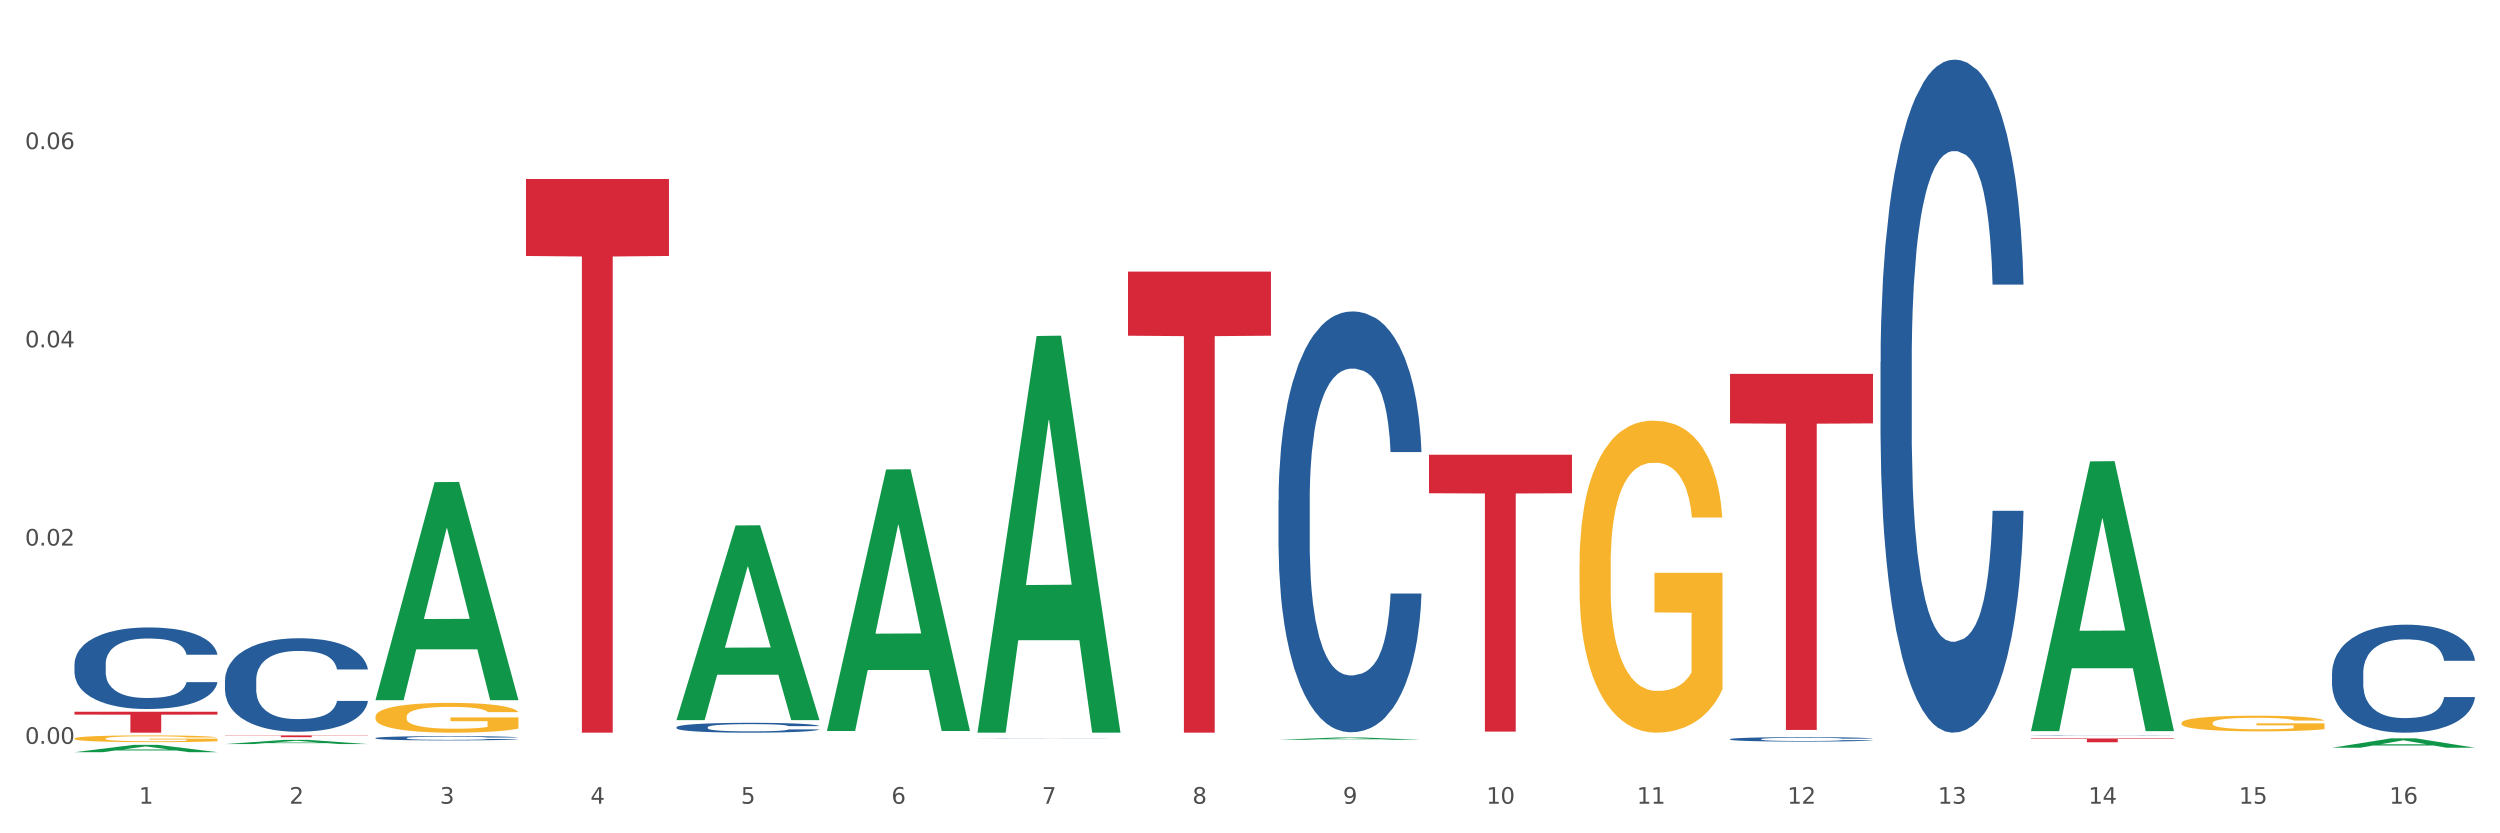 <?xml version="1.0" encoding="utf-8" standalone="no"?>
<!DOCTYPE svg PUBLIC "-//W3C//DTD SVG 1.1//EN"
  "http://www.w3.org/Graphics/SVG/1.1/DTD/svg11.dtd">
<svg xmlns:xlink="http://www.w3.org/1999/xlink" width="1080pt" height="360pt" viewBox="0 0 1080 360" xmlns="http://www.w3.org/2000/svg" version="1.1">
 <rect x="0" y="0" width="1080" height="360" fill="#333333" stroke="none"/>
 <defs>
  <style type="text/css">*{stroke-linejoin: round; stroke-linecap: butt}</style>
 </defs>
 <g id="figure_1">
  <g id="patch_1">
   <path d="M 0 360 
L 1080 360 
L 1080 0 
L 0 0 
z
" style="fill: #ffffff; stroke: #ffffff; stroke-linejoin: miter"/>
  </g>
  <g id="axes_1">
   <g id="matplotlib.axis_1">
    <g id="xtick_1">
     <g id="text_1">
      <!-- 1 -->
      <g style="fill: #4d4d4d" transform="translate(60.004 347.204) scale(0.096 -0.096)">
       <defs>
        <path id="DejaVuSans-31" d="M 794 531 
L 1825 531 
L 1825 4091 
L 703 3866 
L 703 4441 
L 1819 4666 
L 2450 4666 
L 2450 531 
L 3481 531 
L 3481 0 
L 794 0 
L 794 531 
z
" transform="scale(0.016)"/>
       </defs>
       <use xlink:href="#DejaVuSans-31"/>
      </g>
     </g>
    </g>
    <g id="xtick_2">
     <g id="text_2">
      <!-- 2 -->
      <g style="fill: #4d4d4d" transform="translate(125.021 347.204) scale(0.096 -0.096)">
       <defs>
        <path id="DejaVuSans-32" d="M 1228 531 
L 3431 531 
L 3431 0 
L 469 0 
L 469 531 
Q 828 903 1448 1529 
Q 2069 2156 2228 2338 
Q 2531 2678 2651 2914 
Q 2772 3150 2772 3378 
Q 2772 3750 2511 3984 
Q 2250 4219 1831 4219 
Q 1534 4219 1204 4116 
Q 875 4013 500 3803 
L 500 4441 
Q 881 4594 1212 4672 
Q 1544 4750 1819 4750 
Q 2544 4750 2975 4387 
Q 3406 4025 3406 3419 
Q 3406 3131 3298 2873 
Q 3191 2616 2906 2266 
Q 2828 2175 2409 1742 
Q 1991 1309 1228 531 
z
" transform="scale(0.016)"/>
       </defs>
       <use xlink:href="#DejaVuSans-32"/>
      </g>
     </g>
    </g>
    <g id="xtick_3">
     <g id="text_3">
      <!-- 3 -->
      <g style="fill: #4d4d4d" transform="translate(190.039 347.204) scale(0.096 -0.096)">
       <defs>
        <path id="DejaVuSans-33" d="M 2597 2516 
Q 3050 2419 3304 2112 
Q 3559 1806 3559 1356 
Q 3559 666 3084 287 
Q 2609 -91 1734 -91 
Q 1441 -91 1130 -33 
Q 819 25 488 141 
L 488 750 
Q 750 597 1062 519 
Q 1375 441 1716 441 
Q 2309 441 2620 675 
Q 2931 909 2931 1356 
Q 2931 1769 2642 2001 
Q 2353 2234 1838 2234 
L 1294 2234 
L 1294 2753 
L 1863 2753 
Q 2328 2753 2575 2939 
Q 2822 3125 2822 3475 
Q 2822 3834 2567 4026 
Q 2313 4219 1838 4219 
Q 1578 4219 1281 4162 
Q 984 4106 628 3988 
L 628 4550 
Q 988 4650 1302 4700 
Q 1616 4750 1894 4750 
Q 2613 4750 3031 4423 
Q 3450 4097 3450 3541 
Q 3450 3153 3228 2886 
Q 3006 2619 2597 2516 
z
" transform="scale(0.016)"/>
       </defs>
       <use xlink:href="#DejaVuSans-33"/>
      </g>
     </g>
    </g>
    <g id="xtick_4">
     <g id="text_4">
      <!-- 4 -->
      <g style="fill: #4d4d4d" transform="translate(255.056 347.204) scale(0.096 -0.096)">
       <defs>
        <path id="DejaVuSans-34" d="M 2419 4116 
L 825 1625 
L 2419 1625 
L 2419 4116 
z
M 2253 4666 
L 3047 4666 
L 3047 1625 
L 3713 1625 
L 3713 1100 
L 3047 1100 
L 3047 0 
L 2419 0 
L 2419 1100 
L 313 1100 
L 313 1709 
L 2253 4666 
z
" transform="scale(0.016)"/>
       </defs>
       <use xlink:href="#DejaVuSans-34"/>
      </g>
     </g>
    </g>
    <g id="xtick_5">
     <g id="text_5">
      <!-- 5 -->
      <g style="fill: #4d4d4d" transform="translate(320.073 347.204) scale(0.096 -0.096)">
       <defs>
        <path id="DejaVuSans-35" d="M 691 4666 
L 3169 4666 
L 3169 4134 
L 1269 4134 
L 1269 2991 
Q 1406 3038 1543 3061 
Q 1681 3084 1819 3084 
Q 2600 3084 3056 2656 
Q 3513 2228 3513 1497 
Q 3513 744 3044 326 
Q 2575 -91 1722 -91 
Q 1428 -91 1123 -41 
Q 819 9 494 109 
L 494 744 
Q 775 591 1075 516 
Q 1375 441 1709 441 
Q 2250 441 2565 725 
Q 2881 1009 2881 1497 
Q 2881 1984 2565 2268 
Q 2250 2553 1709 2553 
Q 1456 2553 1204 2497 
Q 953 2441 691 2322 
L 691 4666 
z
" transform="scale(0.016)"/>
       </defs>
       <use xlink:href="#DejaVuSans-35"/>
      </g>
     </g>
    </g>
    <g id="xtick_6">
     <g id="text_6">
      <!-- 6 -->
      <g style="fill: #4d4d4d" transform="translate(385.09 347.204) scale(0.096 -0.096)">
       <defs>
        <path id="DejaVuSans-36" d="M 2113 2584 
Q 1688 2584 1439 2293 
Q 1191 2003 1191 1497 
Q 1191 994 1439 701 
Q 1688 409 2113 409 
Q 2538 409 2786 701 
Q 3034 994 3034 1497 
Q 3034 2003 2786 2293 
Q 2538 2584 2113 2584 
z
M 3366 4563 
L 3366 3988 
Q 3128 4100 2886 4159 
Q 2644 4219 2406 4219 
Q 1781 4219 1451 3797 
Q 1122 3375 1075 2522 
Q 1259 2794 1537 2939 
Q 1816 3084 2150 3084 
Q 2853 3084 3261 2657 
Q 3669 2231 3669 1497 
Q 3669 778 3244 343 
Q 2819 -91 2113 -91 
Q 1303 -91 875 529 
Q 447 1150 447 2328 
Q 447 3434 972 4092 
Q 1497 4750 2381 4750 
Q 2619 4750 2861 4703 
Q 3103 4656 3366 4563 
z
" transform="scale(0.016)"/>
       </defs>
       <use xlink:href="#DejaVuSans-36"/>
      </g>
     </g>
    </g>
    <g id="xtick_7">
     <g id="text_7">
      <!-- 7 -->
      <g style="fill: #4d4d4d" transform="translate(450.108 347.204) scale(0.096 -0.096)">
       <defs>
        <path id="DejaVuSans-37" d="M 525 4666 
L 3525 4666 
L 3525 4397 
L 1831 0 
L 1172 0 
L 2766 4134 
L 525 4134 
L 525 4666 
z
" transform="scale(0.016)"/>
       </defs>
       <use xlink:href="#DejaVuSans-37"/>
      </g>
     </g>
    </g>
    <g id="xtick_8">
     <g id="text_8">
      <!-- 8 -->
      <g style="fill: #4d4d4d" transform="translate(515.125 347.204) scale(0.096 -0.096)">
       <defs>
        <path id="DejaVuSans-38" d="M 2034 2216 
Q 1584 2216 1326 1975 
Q 1069 1734 1069 1313 
Q 1069 891 1326 650 
Q 1584 409 2034 409 
Q 2484 409 2743 651 
Q 3003 894 3003 1313 
Q 3003 1734 2745 1975 
Q 2488 2216 2034 2216 
z
M 1403 2484 
Q 997 2584 770 2862 
Q 544 3141 544 3541 
Q 544 4100 942 4425 
Q 1341 4750 2034 4750 
Q 2731 4750 3128 4425 
Q 3525 4100 3525 3541 
Q 3525 3141 3298 2862 
Q 3072 2584 2669 2484 
Q 3125 2378 3379 2068 
Q 3634 1759 3634 1313 
Q 3634 634 3220 271 
Q 2806 -91 2034 -91 
Q 1263 -91 848 271 
Q 434 634 434 1313 
Q 434 1759 690 2068 
Q 947 2378 1403 2484 
z
M 1172 3481 
Q 1172 3119 1398 2916 
Q 1625 2713 2034 2713 
Q 2441 2713 2670 2916 
Q 2900 3119 2900 3481 
Q 2900 3844 2670 4047 
Q 2441 4250 2034 4250 
Q 1625 4250 1398 4047 
Q 1172 3844 1172 3481 
z
" transform="scale(0.016)"/>
       </defs>
       <use xlink:href="#DejaVuSans-38"/>
      </g>
     </g>
    </g>
    <g id="xtick_9">
     <g id="text_9">
      <!-- 9 -->
      <g style="fill: #4d4d4d" transform="translate(580.142 347.204) scale(0.096 -0.096)">
       <defs>
        <path id="DejaVuSans-39" d="M 703 97 
L 703 672 
Q 941 559 1184 500 
Q 1428 441 1663 441 
Q 2288 441 2617 861 
Q 2947 1281 2994 2138 
Q 2813 1869 2534 1725 
Q 2256 1581 1919 1581 
Q 1219 1581 811 2004 
Q 403 2428 403 3163 
Q 403 3881 828 4315 
Q 1253 4750 1959 4750 
Q 2769 4750 3195 4129 
Q 3622 3509 3622 2328 
Q 3622 1225 3098 567 
Q 2575 -91 1691 -91 
Q 1453 -91 1209 -44 
Q 966 3 703 97 
z
M 1959 2075 
Q 2384 2075 2632 2365 
Q 2881 2656 2881 3163 
Q 2881 3666 2632 3958 
Q 2384 4250 1959 4250 
Q 1534 4250 1286 3958 
Q 1038 3666 1038 3163 
Q 1038 2656 1286 2365 
Q 1534 2075 1959 2075 
z
" transform="scale(0.016)"/>
       </defs>
       <use xlink:href="#DejaVuSans-39"/>
      </g>
     </g>
    </g>
    <g id="xtick_10">
     <g id="text_10">
      <!-- 10 -->
      <g style="fill: #4d4d4d" transform="translate(642.105 347.204) scale(0.096 -0.096)">
       <defs>
        <path id="DejaVuSans-30" d="M 2034 4250 
Q 1547 4250 1301 3770 
Q 1056 3291 1056 2328 
Q 1056 1369 1301 889 
Q 1547 409 2034 409 
Q 2525 409 2770 889 
Q 3016 1369 3016 2328 
Q 3016 3291 2770 3770 
Q 2525 4250 2034 4250 
z
M 2034 4750 
Q 2819 4750 3233 4129 
Q 3647 3509 3647 2328 
Q 3647 1150 3233 529 
Q 2819 -91 2034 -91 
Q 1250 -91 836 529 
Q 422 1150 422 2328 
Q 422 3509 836 4129 
Q 1250 4750 2034 4750 
z
" transform="scale(0.016)"/>
       </defs>
       <use xlink:href="#DejaVuSans-31"/>
       <use xlink:href="#DejaVuSans-30" transform="translate(63.623 0)"/>
      </g>
     </g>
    </g>
    <g id="xtick_11">
     <g id="text_11">
      <!-- 11 -->
      <g style="fill: #4d4d4d" transform="translate(707.123 347.204) scale(0.096 -0.096)">
       <use xlink:href="#DejaVuSans-31"/>
       <use xlink:href="#DejaVuSans-31" transform="translate(63.623 0)"/>
      </g>
     </g>
    </g>
    <g id="xtick_12">
     <g id="text_12">
      <!-- 12 -->
      <g style="fill: #4d4d4d" transform="translate(772.14 347.204) scale(0.096 -0.096)">
       <use xlink:href="#DejaVuSans-31"/>
       <use xlink:href="#DejaVuSans-32" transform="translate(63.623 0)"/>
      </g>
     </g>
    </g>
    <g id="xtick_13">
     <g id="text_13">
      <!-- 13 -->
      <g style="fill: #4d4d4d" transform="translate(837.157 347.204) scale(0.096 -0.096)">
       <use xlink:href="#DejaVuSans-31"/>
       <use xlink:href="#DejaVuSans-33" transform="translate(63.623 0)"/>
      </g>
     </g>
    </g>
    <g id="xtick_14">
     <g id="text_14">
      <!-- 14 -->
      <g style="fill: #4d4d4d" transform="translate(902.174 347.204) scale(0.096 -0.096)">
       <use xlink:href="#DejaVuSans-31"/>
       <use xlink:href="#DejaVuSans-34" transform="translate(63.623 0)"/>
      </g>
     </g>
    </g>
    <g id="xtick_15">
     <g id="text_15">
      <!-- 15 -->
      <g style="fill: #4d4d4d" transform="translate(967.192 347.204) scale(0.096 -0.096)">
       <use xlink:href="#DejaVuSans-31"/>
       <use xlink:href="#DejaVuSans-35" transform="translate(63.623 0)"/>
      </g>
     </g>
    </g>
    <g id="xtick_16">
     <g id="text_16">
      <!-- 16 -->
      <g style="fill: #4d4d4d" transform="translate(1032.209 347.204) scale(0.096 -0.096)">
       <use xlink:href="#DejaVuSans-31"/>
       <use xlink:href="#DejaVuSans-36" transform="translate(63.623 0)"/>
      </g>
     </g>
    </g>
    <g id="xtick_17"/>
    <g id="xtick_18"/>
    <g id="xtick_19"/>
    <g id="xtick_20"/>
    <g id="xtick_21"/>
    <g id="xtick_22"/>
    <g id="xtick_23"/>
    <g id="xtick_24"/>
    <g id="xtick_25"/>
    <g id="xtick_26"/>
    <g id="xtick_27"/>
    <g id="xtick_28"/>
    <g id="xtick_29"/>
    <g id="xtick_30"/>
    <g id="xtick_31"/>
   </g>
   <g id="matplotlib.axis_2">
    <g id="ytick_1">
     <g id="text_17">
      <!-- 0.00 -->
      <g style="fill: #4d4d4d" transform="translate(10.8 321.334) scale(0.096 -0.096)">
       <defs>
        <path id="DejaVuSans-2e" d="M 684 794 
L 1344 794 
L 1344 0 
L 684 0 
L 684 794 
z
" transform="scale(0.016)"/>
       </defs>
       <use xlink:href="#DejaVuSans-30"/>
       <use xlink:href="#DejaVuSans-2e" transform="translate(63.623 0)"/>
       <use xlink:href="#DejaVuSans-30" transform="translate(95.41 0)"/>
       <use xlink:href="#DejaVuSans-30" transform="translate(159.033 0)"/>
      </g>
     </g>
    </g>
    <g id="ytick_2">
     <g id="text_18">
      <!-- 0.02 -->
      <g style="fill: #4d4d4d" transform="translate(10.8 235.692) scale(0.096 -0.096)">
       <use xlink:href="#DejaVuSans-30"/>
       <use xlink:href="#DejaVuSans-2e" transform="translate(63.623 0)"/>
       <use xlink:href="#DejaVuSans-30" transform="translate(95.41 0)"/>
       <use xlink:href="#DejaVuSans-32" transform="translate(159.033 0)"/>
      </g>
     </g>
    </g>
    <g id="ytick_3">
     <g id="text_19">
      <!-- 0.04 -->
      <g style="fill: #4d4d4d" transform="translate(10.8 150.05) scale(0.096 -0.096)">
       <use xlink:href="#DejaVuSans-30"/>
       <use xlink:href="#DejaVuSans-2e" transform="translate(63.623 0)"/>
       <use xlink:href="#DejaVuSans-30" transform="translate(95.41 0)"/>
       <use xlink:href="#DejaVuSans-34" transform="translate(159.033 0)"/>
      </g>
     </g>
    </g>
    <g id="ytick_4">
     <g id="text_20">
      <!-- 0.06 -->
      <g style="fill: #4d4d4d" transform="translate(10.8 64.408) scale(0.096 -0.096)">
       <use xlink:href="#DejaVuSans-30"/>
       <use xlink:href="#DejaVuSans-2e" transform="translate(63.623 0)"/>
       <use xlink:href="#DejaVuSans-30" transform="translate(95.41 0)"/>
       <use xlink:href="#DejaVuSans-36" transform="translate(159.033 0)"/>
      </g>
     </g>
    </g>
    <g id="ytick_5"/>
    <g id="ytick_6"/>
    <g id="ytick_7"/>
    <g id="ytick_8"/>
   </g>
   <g id="PolyCollection_1">
    <path d="M 32.175 324.944 
L 32.239 324.941 
L 57.709 321.785 
L 68.28 321.782 
L 93.941 324.95 
L 81.715 324.95 
L 76.176 324.212 
L 49.877 324.212 
L 49.686 324.224 
L 44.337 324.95 
L 32.175 324.95 
L 32.175 324.944 
L 53.188 323.772 
L 72.864 323.769 
L 63.122 322.457 
L 62.995 322.451 
L 62.867 322.46 
L 53.125 323.769 
L 53.188 323.772 
L 32.175 324.944 
z
" clip-path="url(#p66be98c435)" style="fill: #109648"/>
    <path d="M 747.365 319.312 
L 747.438 319.31 
L 747.438 319.261 
L 747.657 319.195 
L 748.46 319.072 
L 749.482 318.98 
L 751.234 318.872 
L 752.183 318.826 
L 753.424 318.775 
L 755.98 318.693 
L 758.9 318.624 
L 760.944 318.585 
L 762.478 318.561 
L 765.909 318.517 
L 767.88 318.498 
L 769.925 318.482 
L 771.677 318.472 
L 774.597 318.459 
L 776.934 318.454 
L 779.635 318.452 
L 781.898 318.454 
L 784.892 318.461 
L 789.272 318.482 
L 790.952 318.494 
L 793.215 318.515 
L 795.551 318.543 
L 797.449 318.571 
L 799.64 318.611 
L 801.903 318.664 
L 804.093 318.73 
L 805.627 318.791 
L 806.868 318.856 
L 807.963 318.934 
L 808.766 319.02 
L 809.131 319.092 
L 795.77 319.092 
L 795.405 319.027 
L 794.675 318.957 
L 793.945 318.91 
L 793.142 318.872 
L 791.901 318.828 
L 790.806 318.8 
L 788.98 318.767 
L 787.301 318.746 
L 785.914 318.734 
L 784.235 318.723 
L 780.657 318.713 
L 778.102 318.713 
L 776.496 318.716 
L 774.524 318.725 
L 772.845 318.737 
L 770.874 318.758 
L 769.341 318.781 
L 767.807 318.81 
L 766.931 318.831 
L 765.617 318.87 
L 764.741 318.901 
L 763.573 318.955 
L 762.916 318.994 
L 761.748 319.093 
L 761.237 319.167 
L 761.018 319.217 
L 760.871 319.273 
L 760.871 319.546 
L 761.31 319.668 
L 761.675 319.72 
L 762.259 319.78 
L 763.354 319.857 
L 764.96 319.932 
L 766.639 319.986 
L 768.026 320.019 
L 769.341 320.043 
L 770.655 320.063 
L 772.261 320.08 
L 773.575 320.091 
L 775.546 320.101 
L 777.883 320.106 
L 779.708 320.106 
L 783.432 320.098 
L 785.111 320.089 
L 786.717 320.077 
L 788.469 320.057 
L 789.856 320.036 
L 790.66 320.021 
L 791.974 319.988 
L 792.996 319.953 
L 793.872 319.912 
L 794.456 319.878 
L 795.113 319.825 
L 795.624 319.766 
L 795.77 319.734 
L 809.131 319.734 
L 808.839 319.797 
L 808.328 319.858 
L 807.306 319.94 
L 806.503 319.988 
L 805.262 320.045 
L 803.947 320.094 
L 802.122 320.148 
L 800.443 320.188 
L 798.691 320.223 
L 796.792 320.255 
L 793.361 320.298 
L 792.12 320.311 
L 789.491 320.332 
L 787.447 320.344 
L 784.454 320.356 
L 781.387 320.363 
L 778.175 320.365 
L 775.327 320.361 
L 772.188 320.351 
L 770.217 320.34 
L 768.026 320.325 
L 765.471 320.3 
L 763.062 320.27 
L 760.798 320.236 
L 758.681 320.195 
L 756.71 320.15 
L 754.155 320.075 
L 752.256 320.002 
L 750.869 319.933 
L 749.92 319.876 
L 748.971 319.802 
L 748.46 319.752 
L 747.657 319.63 
L 747.365 319.516 
L 747.365 319.312 
z
" clip-path="url(#p66be98c435)" style="fill: #255c99"/>
    <path d="M 552.313 216.225 
L 552.386 216.059 
L 552.386 211.41 
L 552.605 205.101 
L 553.408 193.478 
L 554.43 184.678 
L 556.182 174.384 
L 557.132 170.067 
L 558.373 165.252 
L 560.928 157.448 
L 563.848 150.807 
L 565.893 147.154 
L 567.426 144.829 
L 570.857 140.678 
L 572.829 138.852 
L 574.873 137.358 
L 576.625 136.362 
L 579.546 135.199 
L 581.882 134.701 
L 584.583 134.535 
L 586.847 134.701 
L 589.84 135.365 
L 594.221 137.358 
L 595.9 138.52 
L 598.163 140.512 
L 600.499 143.169 
L 602.398 145.826 
L 604.588 149.644 
L 606.851 154.626 
L 609.042 160.935 
L 610.575 166.746 
L 611.816 172.89 
L 612.911 180.361 
L 613.714 188.497 
L 614.079 195.305 
L 600.718 195.305 
L 600.353 189.161 
L 599.623 182.52 
L 598.893 178.037 
L 598.09 174.384 
L 596.849 170.233 
L 595.754 167.576 
L 593.929 164.422 
L 592.249 162.429 
L 590.862 161.267 
L 589.183 160.271 
L 585.605 159.275 
L 583.05 159.275 
L 581.444 159.607 
L 579.473 160.437 
L 577.793 161.599 
L 575.822 163.592 
L 574.289 165.75 
L 572.756 168.573 
L 571.88 170.565 
L 570.565 174.218 
L 569.689 177.207 
L 568.521 182.354 
L 567.864 186.007 
L 566.696 195.471 
L 566.185 202.444 
L 565.966 207.259 
L 565.82 212.572 
L 565.82 238.474 
L 566.258 250.097 
L 566.623 255.078 
L 567.207 260.723 
L 568.302 268.029 
L 569.908 275.168 
L 571.588 280.315 
L 572.975 283.47 
L 574.289 285.795 
L 575.603 287.621 
L 577.209 289.281 
L 578.523 290.278 
L 580.495 291.274 
L 582.831 291.772 
L 584.656 291.772 
L 588.38 290.942 
L 590.059 290.112 
L 591.665 288.949 
L 593.418 287.123 
L 594.805 285.13 
L 595.608 283.636 
L 596.922 280.481 
L 597.944 277.161 
L 598.82 273.342 
L 599.404 270.021 
L 600.061 265.04 
L 600.572 259.395 
L 600.718 256.406 
L 614.079 256.406 
L 613.787 262.383 
L 613.276 268.195 
L 612.254 275.998 
L 611.451 280.481 
L 610.21 285.961 
L 608.896 290.61 
L 607.07 295.757 
L 605.391 299.576 
L 603.639 302.896 
L 601.741 305.885 
L 598.309 310.036 
L 597.068 311.198 
L 594.44 313.191 
L 592.395 314.353 
L 589.402 315.515 
L 586.336 316.179 
L 583.123 316.345 
L 580.276 316.013 
L 577.136 315.017 
L 575.165 314.021 
L 572.975 312.527 
L 570.419 310.202 
L 568.01 307.379 
L 565.747 304.059 
L 563.629 300.24 
L 561.658 295.923 
L 559.103 288.783 
L 557.205 281.81 
L 555.817 275.334 
L 554.868 269.855 
L 553.919 262.882 
L 553.408 258.066 
L 552.605 246.444 
L 552.313 235.652 
L 552.313 216.225 
z
" clip-path="url(#p66be98c435)" style="fill: #255c99"/>
    <path d="M 292.244 314.169 
L 292.317 314.165 
L 292.317 314.056 
L 292.536 313.908 
L 293.339 313.635 
L 294.361 313.429 
L 296.113 313.187 
L 297.063 313.086 
L 298.304 312.973 
L 300.859 312.789 
L 303.78 312.634 
L 305.824 312.548 
L 307.357 312.493 
L 310.788 312.396 
L 312.76 312.353 
L 314.804 312.318 
L 316.556 312.294 
L 319.477 312.267 
L 321.813 312.255 
L 324.514 312.252 
L 326.778 312.255 
L 329.771 312.271 
L 334.152 312.318 
L 335.831 312.345 
L 338.094 312.392 
L 340.431 312.454 
L 342.329 312.517 
L 344.519 312.606 
L 346.782 312.723 
L 348.973 312.871 
L 350.506 313.008 
L 351.747 313.152 
L 352.842 313.327 
L 353.645 313.518 
L 354.01 313.678 
L 340.65 313.678 
L 340.284 313.534 
L 339.554 313.378 
L 338.824 313.273 
L 338.021 313.187 
L 336.78 313.09 
L 335.685 313.027 
L 333.86 312.953 
L 332.18 312.906 
L 330.793 312.879 
L 329.114 312.856 
L 325.536 312.832 
L 322.981 312.832 
L 321.375 312.84 
L 319.404 312.86 
L 317.724 312.887 
L 315.753 312.934 
L 314.22 312.984 
L 312.687 313.051 
L 311.811 313.097 
L 310.496 313.183 
L 309.62 313.253 
L 308.452 313.374 
L 307.795 313.46 
L 306.627 313.682 
L 306.116 313.846 
L 305.897 313.959 
L 305.751 314.083 
L 305.751 314.692 
L 306.189 314.964 
L 306.554 315.081 
L 307.138 315.214 
L 308.233 315.385 
L 309.839 315.553 
L 311.519 315.674 
L 312.906 315.748 
L 314.22 315.802 
L 315.534 315.845 
L 317.14 315.884 
L 318.455 315.908 
L 320.426 315.931 
L 322.762 315.943 
L 324.587 315.943 
L 328.311 315.923 
L 329.99 315.904 
L 331.596 315.876 
L 333.349 315.834 
L 334.736 315.787 
L 335.539 315.752 
L 336.853 315.678 
L 337.875 315.6 
L 338.751 315.51 
L 339.335 315.432 
L 339.992 315.315 
L 340.504 315.183 
L 340.65 315.112 
L 354.01 315.112 
L 353.718 315.253 
L 353.207 315.389 
L 352.185 315.572 
L 351.382 315.678 
L 350.141 315.806 
L 348.827 315.915 
L 347.001 316.036 
L 345.322 316.126 
L 343.57 316.204 
L 341.672 316.274 
L 338.24 316.371 
L 336.999 316.399 
L 334.371 316.445 
L 332.326 316.473 
L 329.333 316.5 
L 326.267 316.516 
L 323.054 316.52 
L 320.207 316.512 
L 317.067 316.488 
L 315.096 316.465 
L 312.906 316.43 
L 310.35 316.375 
L 307.941 316.309 
L 305.678 316.231 
L 303.561 316.141 
L 301.589 316.04 
L 299.034 315.873 
L 297.136 315.709 
L 295.748 315.557 
L 294.799 315.428 
L 293.85 315.264 
L 293.339 315.151 
L 292.536 314.879 
L 292.244 314.625 
L 292.244 314.169 
z
" clip-path="url(#p66be98c435)" style="fill: #255c99"/>
    <path d="M 162.209 318.837 
L 162.282 318.835 
L 162.282 318.787 
L 162.502 318.723 
L 163.305 318.604 
L 164.327 318.513 
L 166.079 318.408 
L 167.028 318.364 
L 168.269 318.315 
L 170.825 318.235 
L 173.745 318.167 
L 175.789 318.129 
L 177.323 318.105 
L 180.754 318.063 
L 182.725 318.044 
L 184.77 318.029 
L 186.522 318.019 
L 189.442 318.007 
L 191.778 318.002 
L 194.48 318 
L 196.743 318.002 
L 199.737 318.008 
L 204.117 318.029 
L 205.796 318.041 
L 208.06 318.061 
L 210.396 318.088 
L 212.294 318.116 
L 214.485 318.155 
L 216.748 318.206 
L 218.938 318.27 
L 220.471 318.33 
L 221.713 318.393 
L 222.808 318.469 
L 223.611 318.553 
L 223.976 318.622 
L 210.615 318.622 
L 210.25 318.559 
L 209.52 318.491 
L 208.79 318.445 
L 207.987 318.408 
L 206.746 318.366 
L 205.65 318.338 
L 203.825 318.306 
L 202.146 318.286 
L 200.759 318.274 
L 199.079 318.264 
L 195.502 318.253 
L 192.947 318.253 
L 191.34 318.257 
L 189.369 318.265 
L 187.69 318.277 
L 185.719 318.298 
L 184.185 318.32 
L 182.652 318.349 
L 181.776 318.369 
L 180.462 318.406 
L 179.586 318.437 
L 178.418 318.49 
L 177.761 318.527 
L 176.592 318.624 
L 176.081 318.695 
L 175.862 318.745 
L 175.716 318.799 
L 175.716 319.064 
L 176.154 319.183 
L 176.519 319.234 
L 177.104 319.292 
L 178.199 319.367 
L 179.805 319.44 
L 181.484 319.493 
L 182.871 319.525 
L 184.185 319.549 
L 185.5 319.568 
L 187.106 319.585 
L 188.42 319.595 
L 190.391 319.605 
L 192.728 319.61 
L 194.553 319.61 
L 198.276 319.602 
L 199.956 319.593 
L 201.562 319.581 
L 203.314 319.563 
L 204.701 319.542 
L 205.504 319.527 
L 206.819 319.495 
L 207.841 319.461 
L 208.717 319.422 
L 209.301 319.388 
L 209.958 319.337 
L 210.469 319.279 
L 210.615 319.248 
L 223.976 319.248 
L 223.684 319.309 
L 223.173 319.369 
L 222.151 319.449 
L 221.348 319.495 
L 220.106 319.551 
L 218.792 319.598 
L 216.967 319.651 
L 215.288 319.69 
L 213.535 319.724 
L 211.637 319.755 
L 208.206 319.797 
L 206.965 319.809 
L 204.336 319.83 
L 202.292 319.842 
L 199.299 319.853 
L 196.232 319.86 
L 193.02 319.862 
L 190.172 319.859 
L 187.033 319.848 
L 185.062 319.838 
L 182.871 319.823 
L 180.316 319.799 
L 177.907 319.77 
L 175.643 319.736 
L 173.526 319.697 
L 171.555 319.653 
L 168.999 319.58 
L 167.101 319.508 
L 165.714 319.442 
L 164.765 319.386 
L 163.816 319.314 
L 163.305 319.265 
L 162.502 319.146 
L 162.209 319.036 
L 162.209 318.837 
z
" clip-path="url(#p66be98c435)" style="fill: #255c99"/>
    <path d="M 97.192 293.868 
L 97.265 293.832 
L 97.265 292.799 
L 97.484 291.397 
L 98.287 288.815 
L 99.31 286.861 
L 101.062 284.574 
L 102.011 283.615 
L 103.252 282.545 
L 105.807 280.812 
L 108.728 279.337 
L 110.772 278.525 
L 112.305 278.009 
L 115.737 277.087 
L 117.708 276.681 
L 119.752 276.349 
L 121.505 276.128 
L 124.425 275.87 
L 126.761 275.759 
L 129.463 275.722 
L 131.726 275.759 
L 134.719 275.907 
L 139.1 276.349 
L 140.779 276.607 
L 143.042 277.05 
L 145.379 277.64 
L 147.277 278.23 
L 149.467 279.078 
L 151.731 280.185 
L 153.921 281.586 
L 155.454 282.877 
L 156.695 284.242 
L 157.79 285.902 
L 158.594 287.709 
L 158.959 289.221 
L 145.598 289.221 
L 145.233 287.857 
L 144.503 286.381 
L 143.773 285.385 
L 142.969 284.574 
L 141.728 283.652 
L 140.633 283.062 
L 138.808 282.361 
L 137.129 281.918 
L 135.741 281.66 
L 134.062 281.439 
L 130.485 281.218 
L 127.929 281.218 
L 126.323 281.291 
L 124.352 281.476 
L 122.673 281.734 
L 120.701 282.177 
L 119.168 282.656 
L 117.635 283.283 
L 116.759 283.726 
L 115.445 284.537 
L 114.569 285.201 
L 113.4 286.344 
L 112.743 287.156 
L 111.575 289.258 
L 111.064 290.807 
L 110.845 291.877 
L 110.699 293.057 
L 110.699 298.811 
L 111.137 301.392 
L 111.502 302.499 
L 112.086 303.753 
L 113.181 305.376 
L 114.788 306.962 
L 116.467 308.105 
L 117.854 308.806 
L 119.168 309.322 
L 120.482 309.728 
L 122.089 310.097 
L 123.403 310.318 
L 125.374 310.539 
L 127.71 310.65 
L 129.536 310.65 
L 133.259 310.466 
L 134.938 310.281 
L 136.545 310.023 
L 138.297 309.617 
L 139.684 309.175 
L 140.487 308.843 
L 141.801 308.142 
L 142.823 307.404 
L 143.7 306.556 
L 144.284 305.818 
L 144.941 304.712 
L 145.452 303.458 
L 145.598 302.794 
L 158.959 302.794 
L 158.667 304.122 
L 158.156 305.413 
L 157.133 307.146 
L 156.33 308.142 
L 155.089 309.359 
L 153.775 310.392 
L 151.95 311.535 
L 150.27 312.383 
L 148.518 313.121 
L 146.62 313.785 
L 143.188 314.707 
L 141.947 314.965 
L 139.319 315.408 
L 137.275 315.666 
L 134.281 315.924 
L 131.215 316.072 
L 128.002 316.109 
L 125.155 316.035 
L 122.016 315.814 
L 120.044 315.592 
L 117.854 315.26 
L 115.299 314.744 
L 112.889 314.117 
L 110.626 313.379 
L 108.509 312.531 
L 106.538 311.572 
L 103.982 309.986 
L 102.084 308.437 
L 100.697 306.999 
L 99.748 305.782 
L 98.798 304.232 
L 98.287 303.163 
L 97.484 300.581 
L 97.192 298.184 
L 97.192 293.868 
z
" clip-path="url(#p66be98c435)" style="fill: #255c99"/>
    <path d="M 32.175 286.889 
L 32.248 286.856 
L 32.248 285.955 
L 32.467 284.733 
L 33.27 282.48 
L 34.292 280.775 
L 36.045 278.78 
L 36.994 277.943 
L 38.235 277.01 
L 40.79 275.498 
L 43.711 274.211 
L 45.755 273.503 
L 47.288 273.052 
L 50.72 272.248 
L 52.691 271.894 
L 54.735 271.604 
L 56.487 271.411 
L 59.408 271.186 
L 61.744 271.089 
L 64.445 271.057 
L 66.709 271.089 
L 69.702 271.218 
L 74.083 271.604 
L 75.762 271.83 
L 78.025 272.216 
L 80.362 272.731 
L 82.26 273.245 
L 84.45 273.985 
L 86.713 274.951 
L 88.904 276.174 
L 90.437 277.3 
L 91.678 278.49 
L 92.773 279.938 
L 93.576 281.515 
L 93.941 282.834 
L 80.581 282.834 
L 80.216 281.644 
L 79.485 280.357 
L 78.755 279.488 
L 77.952 278.78 
L 76.711 277.975 
L 75.616 277.461 
L 73.791 276.849 
L 72.111 276.463 
L 70.724 276.238 
L 69.045 276.045 
L 65.468 275.852 
L 62.912 275.852 
L 61.306 275.916 
L 59.335 276.077 
L 57.655 276.302 
L 55.684 276.688 
L 54.151 277.107 
L 52.618 277.654 
L 51.742 278.04 
L 50.427 278.748 
L 49.551 279.327 
L 48.383 280.324 
L 47.726 281.032 
L 46.558 282.866 
L 46.047 284.218 
L 45.828 285.151 
L 45.682 286.181 
L 45.682 291.2 
L 46.12 293.453 
L 46.485 294.418 
L 47.069 295.512 
L 48.164 296.928 
L 49.77 298.312 
L 51.45 299.309 
L 52.837 299.92 
L 54.151 300.371 
L 55.465 300.725 
L 57.071 301.047 
L 58.386 301.24 
L 60.357 301.433 
L 62.693 301.529 
L 64.518 301.529 
L 68.242 301.368 
L 69.921 301.208 
L 71.527 300.982 
L 73.28 300.628 
L 74.667 300.242 
L 75.47 299.953 
L 76.784 299.341 
L 77.806 298.698 
L 78.682 297.958 
L 79.266 297.314 
L 79.923 296.349 
L 80.435 295.255 
L 80.581 294.676 
L 93.941 294.676 
L 93.649 295.834 
L 93.138 296.96 
L 92.116 298.472 
L 91.313 299.341 
L 90.072 300.403 
L 88.758 301.304 
L 86.932 302.302 
L 85.253 303.042 
L 83.501 303.685 
L 81.603 304.264 
L 78.171 305.069 
L 76.93 305.294 
L 74.302 305.68 
L 72.257 305.905 
L 69.264 306.131 
L 66.198 306.259 
L 62.985 306.292 
L 60.138 306.227 
L 56.998 306.034 
L 55.027 305.841 
L 52.837 305.551 
L 50.281 305.101 
L 47.872 304.554 
L 45.609 303.91 
L 43.492 303.17 
L 41.52 302.334 
L 38.965 300.95 
L 37.067 299.599 
L 35.679 298.344 
L 34.73 297.282 
L 33.781 295.93 
L 33.27 294.997 
L 32.467 292.745 
L 32.175 290.653 
L 32.175 286.889 
z
" clip-path="url(#p66be98c435)" style="fill: #255c99"/>
    <path d="M 32.175 319.04 
L 32.248 319.037 
L 32.248 318.941 
L 32.394 318.858 
L 33.123 318.658 
L 34.217 318.492 
L 35.019 318.404 
L 35.821 318.331 
L 36.769 318.259 
L 37.936 318.184 
L 40.051 318.075 
L 41.363 318.019 
L 42.968 317.96 
L 45.885 317.874 
L 47.999 317.826 
L 50.187 317.786 
L 53.76 317.738 
L 56.094 317.717 
L 58.573 317.701 
L 61.563 317.69 
L 63.824 317.687 
L 68.783 317.695 
L 73.012 317.719 
L 75.054 317.738 
L 77.679 317.77 
L 79.065 317.791 
L 81.326 317.834 
L 83.659 317.89 
L 85.263 317.938 
L 87.67 318.029 
L 89.493 318.12 
L 91.17 318.233 
L 92.045 318.31 
L 92.702 318.382 
L 93.285 318.465 
L 93.868 318.596 
L 80.742 318.596 
L 80.232 318.502 
L 79.43 318.414 
L 78.263 318.329 
L 77.242 318.275 
L 75.492 318.208 
L 73.887 318.166 
L 72.21 318.134 
L 70.168 318.107 
L 68.564 318.094 
L 66.303 318.083 
L 61.855 318.086 
L 58.865 318.107 
L 56.823 318.134 
L 55.511 318.158 
L 54.344 318.184 
L 53.031 318.222 
L 51.5 318.278 
L 50.406 318.329 
L 49.312 318.393 
L 48.437 318.457 
L 47.635 318.532 
L 46.979 318.612 
L 46.468 318.695 
L 46.031 318.797 
L 45.666 318.965 
L 45.666 319.331 
L 45.812 319.414 
L 46.176 319.524 
L 46.614 319.606 
L 47.343 319.705 
L 47.999 319.772 
L 49.239 319.868 
L 50.625 319.949 
L 51.719 319.999 
L 52.812 320.042 
L 54.708 320.101 
L 56.823 320.149 
L 58.646 320.178 
L 61.126 320.205 
L 62.803 320.216 
L 64.261 320.221 
L 67.835 320.221 
L 70.387 320.213 
L 73.231 320.194 
L 75.419 320.17 
L 77.242 320.141 
L 79.284 320.093 
L 80.596 320.047 
L 80.596 319.489 
L 64.553 319.486 
L 64.553 319.115 
L 93.941 319.115 
L 93.941 320.205 
L 92.702 320.261 
L 91.316 320.312 
L 89.858 320.358 
L 87.67 320.414 
L 85.045 320.467 
L 82.711 320.505 
L 80.232 320.537 
L 77.315 320.566 
L 73.523 320.593 
L 71.189 320.603 
L 68.272 320.611 
L 64.845 320.614 
L 61.855 320.609 
L 58.938 320.595 
L 55.875 320.571 
L 52.885 320.537 
L 50.625 320.502 
L 48.364 320.459 
L 45.958 320.403 
L 44.062 320.35 
L 42.603 320.301 
L 40.999 320.24 
L 39.249 320.16 
L 37.936 320.088 
L 36.769 320.013 
L 35.529 319.916 
L 34.654 319.834 
L 33.779 319.729 
L 33.269 319.652 
L 32.685 319.532 
L 32.248 319.363 
L 32.175 319.04 
z
" clip-path="url(#p66be98c435)" style="fill: #f7b32b"/>
    <path d="M 162.209 309.594 
L 162.282 309.582 
L 162.282 309.159 
L 162.428 308.794 
L 163.157 307.912 
L 164.251 307.183 
L 165.054 306.795 
L 165.856 306.478 
L 166.804 306.16 
L 167.97 305.831 
L 170.085 305.349 
L 171.398 305.102 
L 173.002 304.843 
L 175.919 304.467 
L 178.034 304.255 
L 180.222 304.079 
L 183.795 303.867 
L 186.128 303.773 
L 188.608 303.703 
L 191.598 303.656 
L 193.858 303.644 
L 198.817 303.679 
L 203.047 303.785 
L 205.089 303.867 
L 207.714 304.008 
L 209.099 304.102 
L 211.36 304.29 
L 213.694 304.537 
L 215.298 304.749 
L 217.704 305.149 
L 219.528 305.549 
L 221.205 306.043 
L 222.08 306.384 
L 222.736 306.701 
L 223.32 307.066 
L 223.903 307.642 
L 210.777 307.642 
L 210.266 307.23 
L 209.464 306.842 
L 208.297 306.466 
L 207.276 306.231 
L 205.526 305.937 
L 203.922 305.749 
L 202.245 305.607 
L 200.203 305.49 
L 198.598 305.431 
L 196.338 305.384 
L 191.889 305.396 
L 188.9 305.49 
L 186.858 305.607 
L 185.545 305.713 
L 184.378 305.831 
L 183.066 305.995 
L 181.534 306.242 
L 180.44 306.466 
L 179.347 306.748 
L 178.471 307.03 
L 177.669 307.359 
L 177.013 307.712 
L 176.503 308.077 
L 176.065 308.524 
L 175.7 309.264 
L 175.7 310.875 
L 175.846 311.24 
L 176.211 311.722 
L 176.648 312.086 
L 177.378 312.522 
L 178.034 312.816 
L 179.274 313.239 
L 180.659 313.592 
L 181.753 313.815 
L 182.847 314.003 
L 184.743 314.262 
L 186.858 314.474 
L 188.681 314.603 
L 191.16 314.72 
L 192.837 314.767 
L 194.296 314.791 
L 197.869 314.791 
L 200.422 314.756 
L 203.266 314.673 
L 205.453 314.568 
L 207.276 314.438 
L 209.318 314.227 
L 210.631 314.027 
L 210.631 311.569 
L 194.588 311.557 
L 194.588 309.923 
L 223.976 309.923 
L 223.976 314.72 
L 222.736 314.967 
L 221.351 315.191 
L 219.892 315.391 
L 217.704 315.638 
L 215.079 315.873 
L 212.746 316.037 
L 210.266 316.179 
L 207.349 316.308 
L 203.557 316.425 
L 201.224 316.472 
L 198.307 316.508 
L 194.879 316.52 
L 191.889 316.496 
L 188.972 316.437 
L 185.91 316.331 
L 182.92 316.179 
L 180.659 316.026 
L 178.399 315.838 
L 175.992 315.591 
L 174.096 315.355 
L 172.638 315.144 
L 171.033 314.873 
L 169.283 314.521 
L 167.97 314.203 
L 166.804 313.874 
L 165.564 313.451 
L 164.689 313.086 
L 163.814 312.627 
L 163.303 312.286 
L 162.72 311.757 
L 162.282 311.016 
L 162.209 309.594 
z
" clip-path="url(#p66be98c435)" style="fill: #f7b32b"/>
    <path d="M 682.347 244.003 
L 682.42 243.88 
L 682.42 239.448 
L 682.566 235.631 
L 683.295 226.397 
L 684.389 218.764 
L 685.191 214.701 
L 685.994 211.377 
L 686.942 208.053 
L 688.108 204.606 
L 690.223 199.558 
L 691.536 196.972 
L 693.14 194.264 
L 696.057 190.324 
L 698.172 188.108 
L 700.36 186.261 
L 703.933 184.045 
L 706.266 183.06 
L 708.746 182.321 
L 711.736 181.829 
L 713.996 181.706 
L 718.955 182.075 
L 723.185 183.183 
L 725.227 184.045 
L 727.852 185.522 
L 729.237 186.507 
L 731.498 188.477 
L 733.832 191.063 
L 735.436 193.279 
L 737.842 197.465 
L 739.665 201.651 
L 741.343 206.822 
L 742.218 210.392 
L 742.874 213.716 
L 743.457 217.533 
L 744.041 223.566 
L 730.915 223.566 
L 730.404 219.257 
L 729.602 215.194 
L 728.435 211.254 
L 727.414 208.792 
L 725.664 205.714 
L 724.06 203.744 
L 722.383 202.266 
L 720.341 201.035 
L 718.736 200.42 
L 716.476 199.927 
L 712.027 200.05 
L 709.037 201.035 
L 706.996 202.266 
L 705.683 203.375 
L 704.516 204.606 
L 703.204 206.329 
L 701.672 208.915 
L 700.578 211.254 
L 699.484 214.209 
L 698.609 217.164 
L 697.807 220.611 
L 697.151 224.304 
L 696.64 228.121 
L 696.203 232.8 
L 695.838 240.556 
L 695.838 257.423 
L 695.984 261.24 
L 696.349 266.288 
L 696.786 270.104 
L 697.516 274.66 
L 698.172 277.738 
L 699.412 282.17 
L 700.797 285.863 
L 701.891 288.202 
L 702.985 290.172 
L 704.881 292.881 
L 706.996 295.097 
L 708.819 296.451 
L 711.298 297.683 
L 712.975 298.175 
L 714.434 298.421 
L 718.007 298.421 
L 720.559 298.052 
L 723.403 297.19 
L 725.591 296.082 
L 727.414 294.728 
L 729.456 292.512 
L 730.769 290.419 
L 730.769 264.687 
L 714.726 264.564 
L 714.726 247.451 
L 744.114 247.451 
L 744.114 297.683 
L 742.874 300.268 
L 741.489 302.607 
L 740.03 304.7 
L 737.842 307.286 
L 735.217 309.748 
L 732.884 311.472 
L 730.404 312.949 
L 727.487 314.303 
L 723.695 315.535 
L 721.362 316.027 
L 718.445 316.396 
L 715.017 316.52 
L 712.027 316.273 
L 709.11 315.658 
L 706.048 314.55 
L 703.058 312.949 
L 700.797 311.349 
L 698.536 309.379 
L 696.13 306.793 
L 694.234 304.331 
L 692.776 302.115 
L 691.171 299.283 
L 689.421 295.59 
L 688.108 292.265 
L 686.942 288.818 
L 685.702 284.386 
L 684.827 280.569 
L 683.952 275.768 
L 683.441 272.197 
L 682.858 266.657 
L 682.42 258.901 
L 682.347 244.003 
z
" clip-path="url(#p66be98c435)" style="fill: #f7b32b"/>
    <path d="M 942.416 312.313 
L 942.489 312.307 
L 942.489 312.084 
L 942.635 311.893 
L 943.364 311.429 
L 944.458 311.046 
L 945.26 310.842 
L 946.063 310.675 
L 947.011 310.508 
L 948.177 310.335 
L 950.292 310.082 
L 951.605 309.952 
L 953.209 309.816 
L 956.126 309.619 
L 958.241 309.507 
L 960.429 309.415 
L 964.002 309.303 
L 966.335 309.254 
L 968.815 309.217 
L 971.805 309.192 
L 974.065 309.186 
L 979.024 309.205 
L 983.254 309.26 
L 985.296 309.303 
L 987.921 309.378 
L 989.306 309.427 
L 991.567 309.526 
L 993.901 309.656 
L 995.505 309.767 
L 997.911 309.977 
L 999.734 310.187 
L 1001.412 310.447 
L 1002.287 310.626 
L 1002.943 310.793 
L 1003.526 310.984 
L 1004.11 311.287 
L 990.984 311.287 
L 990.473 311.071 
L 989.671 310.867 
L 988.504 310.669 
L 987.483 310.545 
L 985.733 310.391 
L 984.129 310.292 
L 982.451 310.218 
L 980.41 310.156 
L 978.805 310.125 
L 976.545 310.101 
L 972.096 310.107 
L 969.106 310.156 
L 967.065 310.218 
L 965.752 310.274 
L 964.585 310.335 
L 963.273 310.422 
L 961.741 310.552 
L 960.647 310.669 
L 959.553 310.817 
L 958.678 310.966 
L 957.876 311.139 
L 957.22 311.324 
L 956.709 311.516 
L 956.272 311.75 
L 955.907 312.14 
L 955.907 312.986 
L 956.053 313.178 
L 956.418 313.431 
L 956.855 313.623 
L 957.585 313.851 
L 958.241 314.006 
L 959.481 314.228 
L 960.866 314.414 
L 961.96 314.531 
L 963.054 314.63 
L 964.95 314.766 
L 967.065 314.877 
L 968.888 314.945 
L 971.367 315.007 
L 973.044 315.032 
L 974.503 315.044 
L 978.076 315.044 
L 980.628 315.025 
L 983.472 314.982 
L 985.66 314.926 
L 987.483 314.859 
L 989.525 314.747 
L 990.838 314.642 
L 990.838 313.351 
L 974.795 313.345 
L 974.795 312.486 
L 1004.183 312.486 
L 1004.183 315.007 
L 1002.943 315.137 
L 1001.558 315.254 
L 1000.099 315.359 
L 997.911 315.489 
L 995.286 315.612 
L 992.953 315.699 
L 990.473 315.773 
L 987.556 315.841 
L 983.764 315.903 
L 981.431 315.928 
L 978.514 315.946 
L 975.086 315.952 
L 972.096 315.94 
L 969.179 315.909 
L 966.117 315.853 
L 963.127 315.773 
L 960.866 315.693 
L 958.605 315.594 
L 956.199 315.464 
L 954.303 315.34 
L 952.844 315.229 
L 951.24 315.087 
L 949.49 314.902 
L 948.177 314.735 
L 947.011 314.562 
L 945.771 314.339 
L 944.896 314.148 
L 944.021 313.907 
L 943.51 313.728 
L 942.927 313.45 
L 942.489 313.06 
L 942.416 312.313 
z
" clip-path="url(#p66be98c435)" style="fill: #f7b32b"/>
    <path d="M 32.175 307.459 
L 93.941 307.459 
L 93.941 308.718 
L 69.645 308.727 
L 69.645 316.52 
L 56.325 316.52 
L 56.325 308.727 
L 32.175 308.718 
L 32.175 307.468 
L 32.175 307.459 
z
" clip-path="url(#p66be98c435)" style="fill: #d62839"/>
    <path d="M 97.192 317.687 
L 158.959 317.687 
L 158.959 317.795 
L 134.662 317.796 
L 134.662 318.464 
L 121.343 318.464 
L 121.343 317.796 
L 97.192 317.795 
L 97.192 317.688 
L 97.192 317.687 
z
" clip-path="url(#p66be98c435)" style="fill: #d62839"/>
    <path d="M 227.227 77.341 
L 288.993 77.341 
L 288.993 110.579 
L 264.696 110.804 
L 264.696 316.52 
L 251.377 316.52 
L 251.377 110.804 
L 227.227 110.579 
L 227.227 77.566 
L 227.227 77.341 
z
" clip-path="url(#p66be98c435)" style="fill: #d62839"/>
    <path d="M 487.296 117.346 
L 549.062 117.346 
L 549.062 145.025 
L 524.765 145.212 
L 524.765 316.52 
L 511.446 316.52 
L 511.446 145.212 
L 487.296 145.025 
L 487.296 117.533 
L 487.296 117.346 
z
" clip-path="url(#p66be98c435)" style="fill: #d62839"/>
    <path d="M 617.33 196.457 
L 679.097 196.457 
L 679.097 213.078 
L 654.8 213.19 
L 654.8 316.056 
L 641.481 316.056 
L 641.481 213.19 
L 617.33 213.078 
L 617.33 196.57 
L 617.33 196.457 
z
" clip-path="url(#p66be98c435)" style="fill: #d62839"/>
    <path d="M 747.365 161.518 
L 809.131 161.518 
L 809.131 182.894 
L 784.834 183.038 
L 784.834 315.338 
L 771.515 315.338 
L 771.515 183.038 
L 747.365 182.894 
L 747.365 161.662 
L 747.365 161.518 
z
" clip-path="url(#p66be98c435)" style="fill: #d62839"/>
    <path d="M 877.399 319.028 
L 939.166 319.028 
L 939.166 319.255 
L 914.869 319.257 
L 914.869 320.664 
L 901.549 320.664 
L 901.549 319.257 
L 877.399 319.255 
L 877.399 319.029 
L 877.399 319.028 
z
" clip-path="url(#p66be98c435)" style="fill: #d62839"/>
    <path d="M 812.382 156.402 
L 812.455 156.137 
L 812.455 148.702 
L 812.674 138.612 
L 813.477 120.024 
L 814.499 105.951 
L 816.251 89.488 
L 817.201 82.584 
L 818.442 74.883 
L 820.997 62.403 
L 823.917 51.782 
L 825.962 45.94 
L 827.495 42.223 
L 830.926 35.584 
L 832.898 32.663 
L 834.942 30.274 
L 836.694 28.68 
L 839.615 26.822 
L 841.951 26.025 
L 844.652 25.759 
L 846.916 26.025 
L 849.909 27.087 
L 854.29 30.274 
L 855.969 32.132 
L 858.232 35.319 
L 860.568 39.567 
L 862.467 43.816 
L 864.657 49.923 
L 866.92 57.889 
L 869.111 67.979 
L 870.644 77.273 
L 871.885 87.098 
L 872.98 99.047 
L 873.783 112.058 
L 874.148 122.945 
L 860.787 122.945 
L 860.422 113.12 
L 859.692 102.499 
L 858.962 95.329 
L 858.159 89.488 
L 856.918 82.849 
L 855.823 78.601 
L 853.998 73.556 
L 852.318 70.369 
L 850.931 68.511 
L 849.252 66.917 
L 845.674 65.324 
L 843.119 65.324 
L 841.513 65.855 
L 839.542 67.183 
L 837.862 69.042 
L 835.891 72.228 
L 834.358 75.68 
L 832.825 80.194 
L 831.949 83.38 
L 830.634 89.222 
L 829.758 94.002 
L 828.59 102.233 
L 827.933 108.075 
L 826.765 123.211 
L 826.254 134.363 
L 826.035 142.064 
L 825.889 150.561 
L 825.889 191.984 
L 826.327 210.571 
L 826.692 218.537 
L 827.276 227.566 
L 828.371 239.249 
L 829.977 250.667 
L 831.657 258.899 
L 833.044 263.944 
L 834.358 267.661 
L 835.672 270.582 
L 837.278 273.237 
L 838.592 274.831 
L 840.564 276.424 
L 842.9 277.22 
L 844.725 277.22 
L 848.449 275.893 
L 850.128 274.565 
L 851.734 272.706 
L 853.486 269.785 
L 854.874 266.599 
L 855.677 264.209 
L 856.991 259.164 
L 858.013 253.853 
L 858.889 247.746 
L 859.473 242.435 
L 860.13 234.469 
L 860.641 225.441 
L 860.787 220.662 
L 874.148 220.662 
L 873.856 230.221 
L 873.345 239.515 
L 872.323 251.995 
L 871.52 259.164 
L 870.279 267.927 
L 868.965 275.362 
L 867.139 283.593 
L 865.46 289.701 
L 863.708 295.011 
L 861.81 299.791 
L 858.378 306.429 
L 857.137 308.288 
L 854.509 311.474 
L 852.464 313.333 
L 849.471 315.192 
L 846.405 316.254 
L 843.192 316.52 
L 840.345 315.988 
L 837.205 314.395 
L 835.234 312.802 
L 833.044 310.412 
L 830.488 306.695 
L 828.079 302.181 
L 825.816 296.87 
L 823.698 290.763 
L 821.727 283.859 
L 819.172 272.441 
L 817.274 261.288 
L 815.886 250.933 
L 814.937 242.17 
L 813.988 231.017 
L 813.477 223.317 
L 812.674 204.73 
L 812.382 187.47 
L 812.382 156.402 
z
" clip-path="url(#p66be98c435)" style="fill: #255c99"/>
    <path d="M 877.399 317.765 
L 877.472 317.765 
L 877.472 317.76 
L 877.691 317.754 
L 878.494 317.743 
L 879.516 317.735 
L 881.269 317.725 
L 882.218 317.721 
L 883.459 317.716 
L 886.014 317.709 
L 888.935 317.703 
L 890.979 317.699 
L 892.512 317.697 
L 895.944 317.693 
L 897.915 317.691 
L 899.959 317.69 
L 901.711 317.689 
L 904.632 317.688 
L 906.968 317.687 
L 909.67 317.687 
L 911.933 317.687 
L 914.926 317.688 
L 919.307 317.69 
L 920.986 317.691 
L 923.249 317.693 
L 925.586 317.695 
L 927.484 317.698 
L 929.674 317.702 
L 931.938 317.706 
L 934.128 317.712 
L 935.661 317.718 
L 936.902 317.724 
L 937.997 317.731 
L 938.8 317.739 
L 939.166 317.745 
L 925.805 317.745 
L 925.44 317.739 
L 924.71 317.733 
L 923.979 317.729 
L 923.176 317.725 
L 921.935 317.721 
L 920.84 317.719 
L 919.015 317.716 
L 917.336 317.714 
L 915.948 317.713 
L 914.269 317.712 
L 910.692 317.711 
L 908.136 317.711 
L 906.53 317.711 
L 904.559 317.712 
L 902.88 317.713 
L 900.908 317.715 
L 899.375 317.717 
L 897.842 317.72 
L 896.966 317.721 
L 895.652 317.725 
L 894.775 317.728 
L 893.607 317.733 
L 892.95 317.736 
L 891.782 317.745 
L 891.271 317.752 
L 891.052 317.756 
L 890.906 317.761 
L 890.906 317.786 
L 891.344 317.797 
L 891.709 317.802 
L 892.293 317.807 
L 893.388 317.814 
L 894.995 317.821 
L 896.674 317.826 
L 898.061 317.829 
L 899.375 317.831 
L 900.689 317.833 
L 902.296 317.834 
L 903.61 317.835 
L 905.581 317.836 
L 907.917 317.837 
L 909.743 317.837 
L 913.466 317.836 
L 915.145 317.835 
L 916.751 317.834 
L 918.504 317.832 
L 919.891 317.83 
L 920.694 317.829 
L 922.008 317.826 
L 923.03 317.823 
L 923.906 317.819 
L 924.491 317.816 
L 925.148 317.811 
L 925.659 317.806 
L 925.805 317.803 
L 939.166 317.803 
L 938.873 317.809 
L 938.362 317.814 
L 937.34 317.822 
L 936.537 317.826 
L 935.296 317.831 
L 933.982 317.836 
L 932.157 317.84 
L 930.477 317.844 
L 928.725 317.847 
L 926.827 317.85 
L 923.395 317.854 
L 922.154 317.855 
L 919.526 317.857 
L 917.482 317.858 
L 914.488 317.859 
L 911.422 317.86 
L 908.209 317.86 
L 905.362 317.86 
L 902.223 317.859 
L 900.251 317.858 
L 898.061 317.856 
L 895.506 317.854 
L 893.096 317.851 
L 890.833 317.848 
L 888.716 317.845 
L 886.744 317.841 
L 884.189 317.834 
L 882.291 317.827 
L 880.904 317.821 
L 879.954 317.816 
L 879.005 317.809 
L 878.494 317.805 
L 877.691 317.794 
L 877.399 317.783 
L 877.399 317.765 
z
" clip-path="url(#p66be98c435)" style="fill: #255c99"/>
    <path d="M 422.278 318.97 
L 422.351 318.969 
L 422.351 318.968 
L 422.57 318.965 
L 423.374 318.96 
L 424.396 318.956 
L 426.148 318.952 
L 427.097 318.95 
L 428.338 318.948 
L 430.894 318.945 
L 433.814 318.942 
L 435.858 318.94 
L 437.391 318.939 
L 440.823 318.938 
L 442.794 318.937 
L 444.839 318.936 
L 446.591 318.936 
L 449.511 318.935 
L 451.847 318.935 
L 454.549 318.935 
L 456.812 318.935 
L 459.806 318.935 
L 464.186 318.936 
L 465.865 318.937 
L 468.129 318.937 
L 470.465 318.939 
L 472.363 318.94 
L 474.554 318.941 
L 476.817 318.943 
L 479.007 318.946 
L 480.54 318.949 
L 481.782 318.951 
L 482.877 318.954 
L 483.68 318.958 
L 484.045 318.961 
L 470.684 318.961 
L 470.319 318.958 
L 469.589 318.955 
L 468.859 318.953 
L 468.056 318.952 
L 466.814 318.95 
L 465.719 318.949 
L 463.894 318.948 
L 462.215 318.947 
L 460.828 318.946 
L 459.148 318.946 
L 455.571 318.945 
L 453.016 318.945 
L 451.409 318.946 
L 449.438 318.946 
L 447.759 318.946 
L 445.788 318.947 
L 444.254 318.948 
L 442.721 318.949 
L 441.845 318.95 
L 440.531 318.952 
L 439.655 318.953 
L 438.487 318.955 
L 437.83 318.957 
L 436.661 318.961 
L 436.15 318.964 
L 435.931 318.966 
L 435.785 318.968 
L 435.785 318.979 
L 436.223 318.984 
L 436.588 318.986 
L 437.172 318.988 
L 438.268 318.992 
L 439.874 318.995 
L 441.553 318.997 
L 442.94 318.998 
L 444.254 318.999 
L 445.569 319 
L 447.175 319.001 
L 448.489 319.001 
L 450.46 319.001 
L 452.797 319.002 
L 454.622 319.002 
L 458.345 319.001 
L 460.025 319.001 
L 461.631 319 
L 463.383 319 
L 464.77 318.999 
L 465.573 318.998 
L 466.887 318.997 
L 467.91 318.995 
L 468.786 318.994 
L 469.37 318.992 
L 470.027 318.99 
L 470.538 318.988 
L 470.684 318.987 
L 484.045 318.987 
L 483.753 318.989 
L 483.242 318.992 
L 482.22 318.995 
L 481.416 318.997 
L 480.175 318.999 
L 478.861 319.001 
L 477.036 319.003 
L 475.357 319.005 
L 473.604 319.006 
L 471.706 319.008 
L 468.275 319.009 
L 467.034 319.01 
L 464.405 319.011 
L 462.361 319.011 
L 459.367 319.012 
L 456.301 319.012 
L 453.089 319.012 
L 450.241 319.012 
L 447.102 319.011 
L 445.131 319.011 
L 442.94 319.01 
L 440.385 319.009 
L 437.976 319.008 
L 435.712 319.007 
L 433.595 319.005 
L 431.624 319.003 
L 429.068 319 
L 427.17 318.997 
L 425.783 318.995 
L 424.834 318.992 
L 423.885 318.989 
L 423.374 318.987 
L 422.57 318.982 
L 422.278 318.978 
L 422.278 318.97 
z
" clip-path="url(#p66be98c435)" style="fill: #255c99"/>
    <path d="M 97.192 321.442 
L 97.256 321.44 
L 122.727 319.634 
L 133.297 319.632 
L 158.959 321.445 
L 146.733 321.445 
L 141.193 321.023 
L 114.894 321.023 
L 114.703 321.03 
L 109.354 321.445 
L 97.192 321.445 
L 97.192 321.442 
L 118.206 320.771 
L 137.882 320.769 
L 128.139 320.018 
L 128.012 320.015 
L 127.884 320.02 
L 118.142 320.769 
L 118.206 320.771 
L 97.192 321.442 
z
" clip-path="url(#p66be98c435)" style="fill: #109648"/>
    <path d="M 162.209 302.299 
L 162.273 302.21 
L 187.744 208.284 
L 198.314 208.195 
L 223.976 302.476 
L 211.75 302.476 
L 206.21 280.521 
L 179.912 280.521 
L 179.721 280.876 
L 174.372 302.476 
L 162.209 302.476 
L 162.209 302.299 
L 183.223 267.419 
L 202.899 267.331 
L 193.156 228.291 
L 193.029 228.114 
L 192.902 228.379 
L 183.159 267.331 
L 183.223 267.419 
L 162.209 302.299 
z
" clip-path="url(#p66be98c435)" style="fill: #109648"/>
    <path d="M 292.244 310.926 
L 292.308 310.847 
L 317.778 226.993 
L 328.349 226.914 
L 354.01 311.084 
L 341.784 311.084 
L 336.245 291.484 
L 309.946 291.484 
L 309.755 291.8 
L 304.406 311.084 
L 292.244 311.084 
L 292.244 310.926 
L 313.257 279.787 
L 332.933 279.708 
L 323.191 244.855 
L 323.063 244.697 
L 322.936 244.934 
L 313.194 279.708 
L 313.257 279.787 
L 292.244 310.926 
z
" clip-path="url(#p66be98c435)" style="fill: #109648"/>
    <path d="M 357.261 315.573 
L 357.325 315.467 
L 382.796 202.813 
L 393.366 202.707 
L 419.028 315.786 
L 406.802 315.786 
L 401.262 289.454 
L 374.963 289.454 
L 374.772 289.879 
L 369.423 315.786 
L 357.261 315.786 
L 357.261 315.573 
L 378.275 273.74 
L 397.951 273.634 
L 388.208 226.809 
L 388.081 226.597 
L 387.953 226.916 
L 378.211 273.634 
L 378.275 273.74 
L 357.261 315.573 
z
" clip-path="url(#p66be98c435)" style="fill: #109648"/>
    <path d="M 422.278 316.197 
L 422.342 316.036 
L 447.813 145.154 
L 458.383 144.993 
L 484.045 316.52 
L 471.819 316.52 
L 466.279 276.577 
L 439.981 276.577 
L 439.79 277.221 
L 434.441 316.52 
L 422.278 316.52 
L 422.278 316.197 
L 443.292 252.74 
L 462.968 252.579 
L 453.225 181.553 
L 453.098 181.231 
L 452.971 181.714 
L 443.228 252.579 
L 443.292 252.74 
L 422.278 316.197 
z
" clip-path="url(#p66be98c435)" style="fill: #109648"/>
    <path d="M 552.313 319.6 
L 552.377 319.599 
L 577.847 318.574 
L 588.418 318.573 
L 614.079 319.602 
L 601.853 319.602 
L 596.314 319.362 
L 570.015 319.362 
L 569.824 319.366 
L 564.475 319.602 
L 552.313 319.602 
L 552.313 319.6 
L 573.326 319.219 
L 593.002 319.218 
L 583.26 318.793 
L 583.132 318.791 
L 583.005 318.794 
L 573.263 319.218 
L 573.326 319.219 
L 552.313 319.6 
z
" clip-path="url(#p66be98c435)" style="fill: #109648"/>
    <path d="M 1007.434 323.022 
L 1007.497 323.018 
L 1032.968 318.954 
L 1043.538 318.95 
L 1069.2 323.03 
L 1056.974 323.03 
L 1051.434 322.08 
L 1025.136 322.08 
L 1024.945 322.095 
L 1019.596 323.03 
L 1007.434 323.03 
L 1007.434 323.022 
L 1028.447 321.513 
L 1048.123 321.509 
L 1038.38 319.82 
L 1038.253 319.812 
L 1038.126 319.824 
L 1028.383 321.509 
L 1028.447 321.513 
L 1007.434 323.022 
z
" clip-path="url(#p66be98c435)" style="fill: #109648"/>
    <path d="M 877.399 315.644 
L 877.463 315.535 
L 902.933 199.317 
L 913.504 199.208 
L 939.166 315.863 
L 926.94 315.863 
L 921.4 288.698 
L 895.101 288.698 
L 894.91 289.137 
L 889.561 315.863 
L 877.399 315.863 
L 877.399 315.644 
L 898.412 272.487 
L 918.089 272.378 
L 908.346 224.072 
L 908.219 223.853 
L 908.091 224.182 
L 898.349 272.378 
L 898.412 272.487 
L 877.399 315.644 
z
" clip-path="url(#p66be98c435)" style="fill: #109648"/>
    <path d="M 747.365 316.519 
L 747.428 316.519 
L 772.899 316.506 
L 783.469 316.506 
L 809.131 316.52 
L 796.905 316.52 
L 791.365 316.516 
L 765.067 316.516 
L 764.876 316.516 
L 759.527 316.52 
L 747.365 316.52 
L 747.365 316.519 
L 768.378 316.514 
L 788.054 316.514 
L 778.312 316.509 
L 778.184 316.509 
L 778.057 316.509 
L 768.314 316.514 
L 768.378 316.514 
L 747.365 316.519 
z
" clip-path="url(#p66be98c435)" style="fill: #109648"/>
    <path d="M 1007.434 290.824 
L 1007.507 290.781 
L 1007.507 289.588 
L 1007.726 287.969 
L 1008.529 284.986 
L 1009.551 282.728 
L 1011.303 280.086 
L 1012.252 278.978 
L 1013.493 277.742 
L 1016.049 275.739 
L 1018.969 274.035 
L 1021.013 273.097 
L 1022.547 272.501 
L 1025.978 271.435 
L 1027.949 270.966 
L 1029.994 270.583 
L 1031.746 270.327 
L 1034.666 270.029 
L 1037.003 269.901 
L 1039.704 269.859 
L 1041.967 269.901 
L 1044.961 270.072 
L 1049.341 270.583 
L 1051.021 270.881 
L 1053.284 271.393 
L 1055.62 272.074 
L 1057.518 272.756 
L 1059.709 273.736 
L 1061.972 275.015 
L 1064.162 276.634 
L 1065.696 278.125 
L 1066.937 279.702 
L 1068.032 281.62 
L 1068.835 283.708 
L 1069.2 285.455 
L 1055.839 285.455 
L 1055.474 283.878 
L 1054.744 282.174 
L 1054.014 281.023 
L 1053.211 280.086 
L 1051.97 279.02 
L 1050.875 278.338 
L 1049.049 277.529 
L 1047.37 277.017 
L 1045.983 276.719 
L 1044.304 276.463 
L 1040.726 276.208 
L 1038.171 276.208 
L 1036.565 276.293 
L 1034.593 276.506 
L 1032.914 276.804 
L 1030.943 277.316 
L 1029.41 277.87 
L 1027.876 278.594 
L 1027 279.105 
L 1025.686 280.043 
L 1024.81 280.81 
L 1023.642 282.131 
L 1022.985 283.068 
L 1021.817 285.497 
L 1021.306 287.287 
L 1021.086 288.523 
L 1020.94 289.887 
L 1020.94 296.534 
L 1021.379 299.517 
L 1021.744 300.795 
L 1022.328 302.244 
L 1023.423 304.119 
L 1025.029 305.952 
L 1026.708 307.273 
L 1028.095 308.082 
L 1029.41 308.679 
L 1030.724 309.148 
L 1032.33 309.574 
L 1033.644 309.829 
L 1035.615 310.085 
L 1037.952 310.213 
L 1039.777 310.213 
L 1043.501 310 
L 1045.18 309.787 
L 1046.786 309.488 
L 1048.538 309.02 
L 1049.925 308.508 
L 1050.728 308.125 
L 1052.043 307.315 
L 1053.065 306.463 
L 1053.941 305.483 
L 1054.525 304.631 
L 1055.182 303.352 
L 1055.693 301.903 
L 1055.839 301.136 
L 1069.2 301.136 
L 1068.908 302.67 
L 1068.397 304.162 
L 1067.375 306.165 
L 1066.572 307.315 
L 1065.33 308.721 
L 1064.016 309.915 
L 1062.191 311.236 
L 1060.512 312.216 
L 1058.76 313.068 
L 1056.861 313.835 
L 1053.43 314.9 
L 1052.189 315.199 
L 1049.56 315.71 
L 1047.516 316.008 
L 1044.523 316.306 
L 1041.456 316.477 
L 1038.244 316.52 
L 1035.396 316.434 
L 1032.257 316.179 
L 1030.286 315.923 
L 1028.095 315.539 
L 1025.54 314.943 
L 1023.131 314.218 
L 1020.867 313.366 
L 1018.75 312.386 
L 1016.779 311.278 
L 1014.224 309.446 
L 1012.325 307.656 
L 1010.938 305.994 
L 1009.989 304.588 
L 1009.04 302.798 
L 1008.529 301.562 
L 1007.726 298.58 
L 1007.434 295.81 
L 1007.434 290.824 
z
" clip-path="url(#p66be98c435)" style="fill: #255c99"/>
   </g>
  </g>
 </g>
 <defs>
  <clipPath id="p66be98c435">
   <rect x="32.175" y="10.8" width="1037.025" height="329.109"/>
  </clipPath>
 </defs>
</svg>
